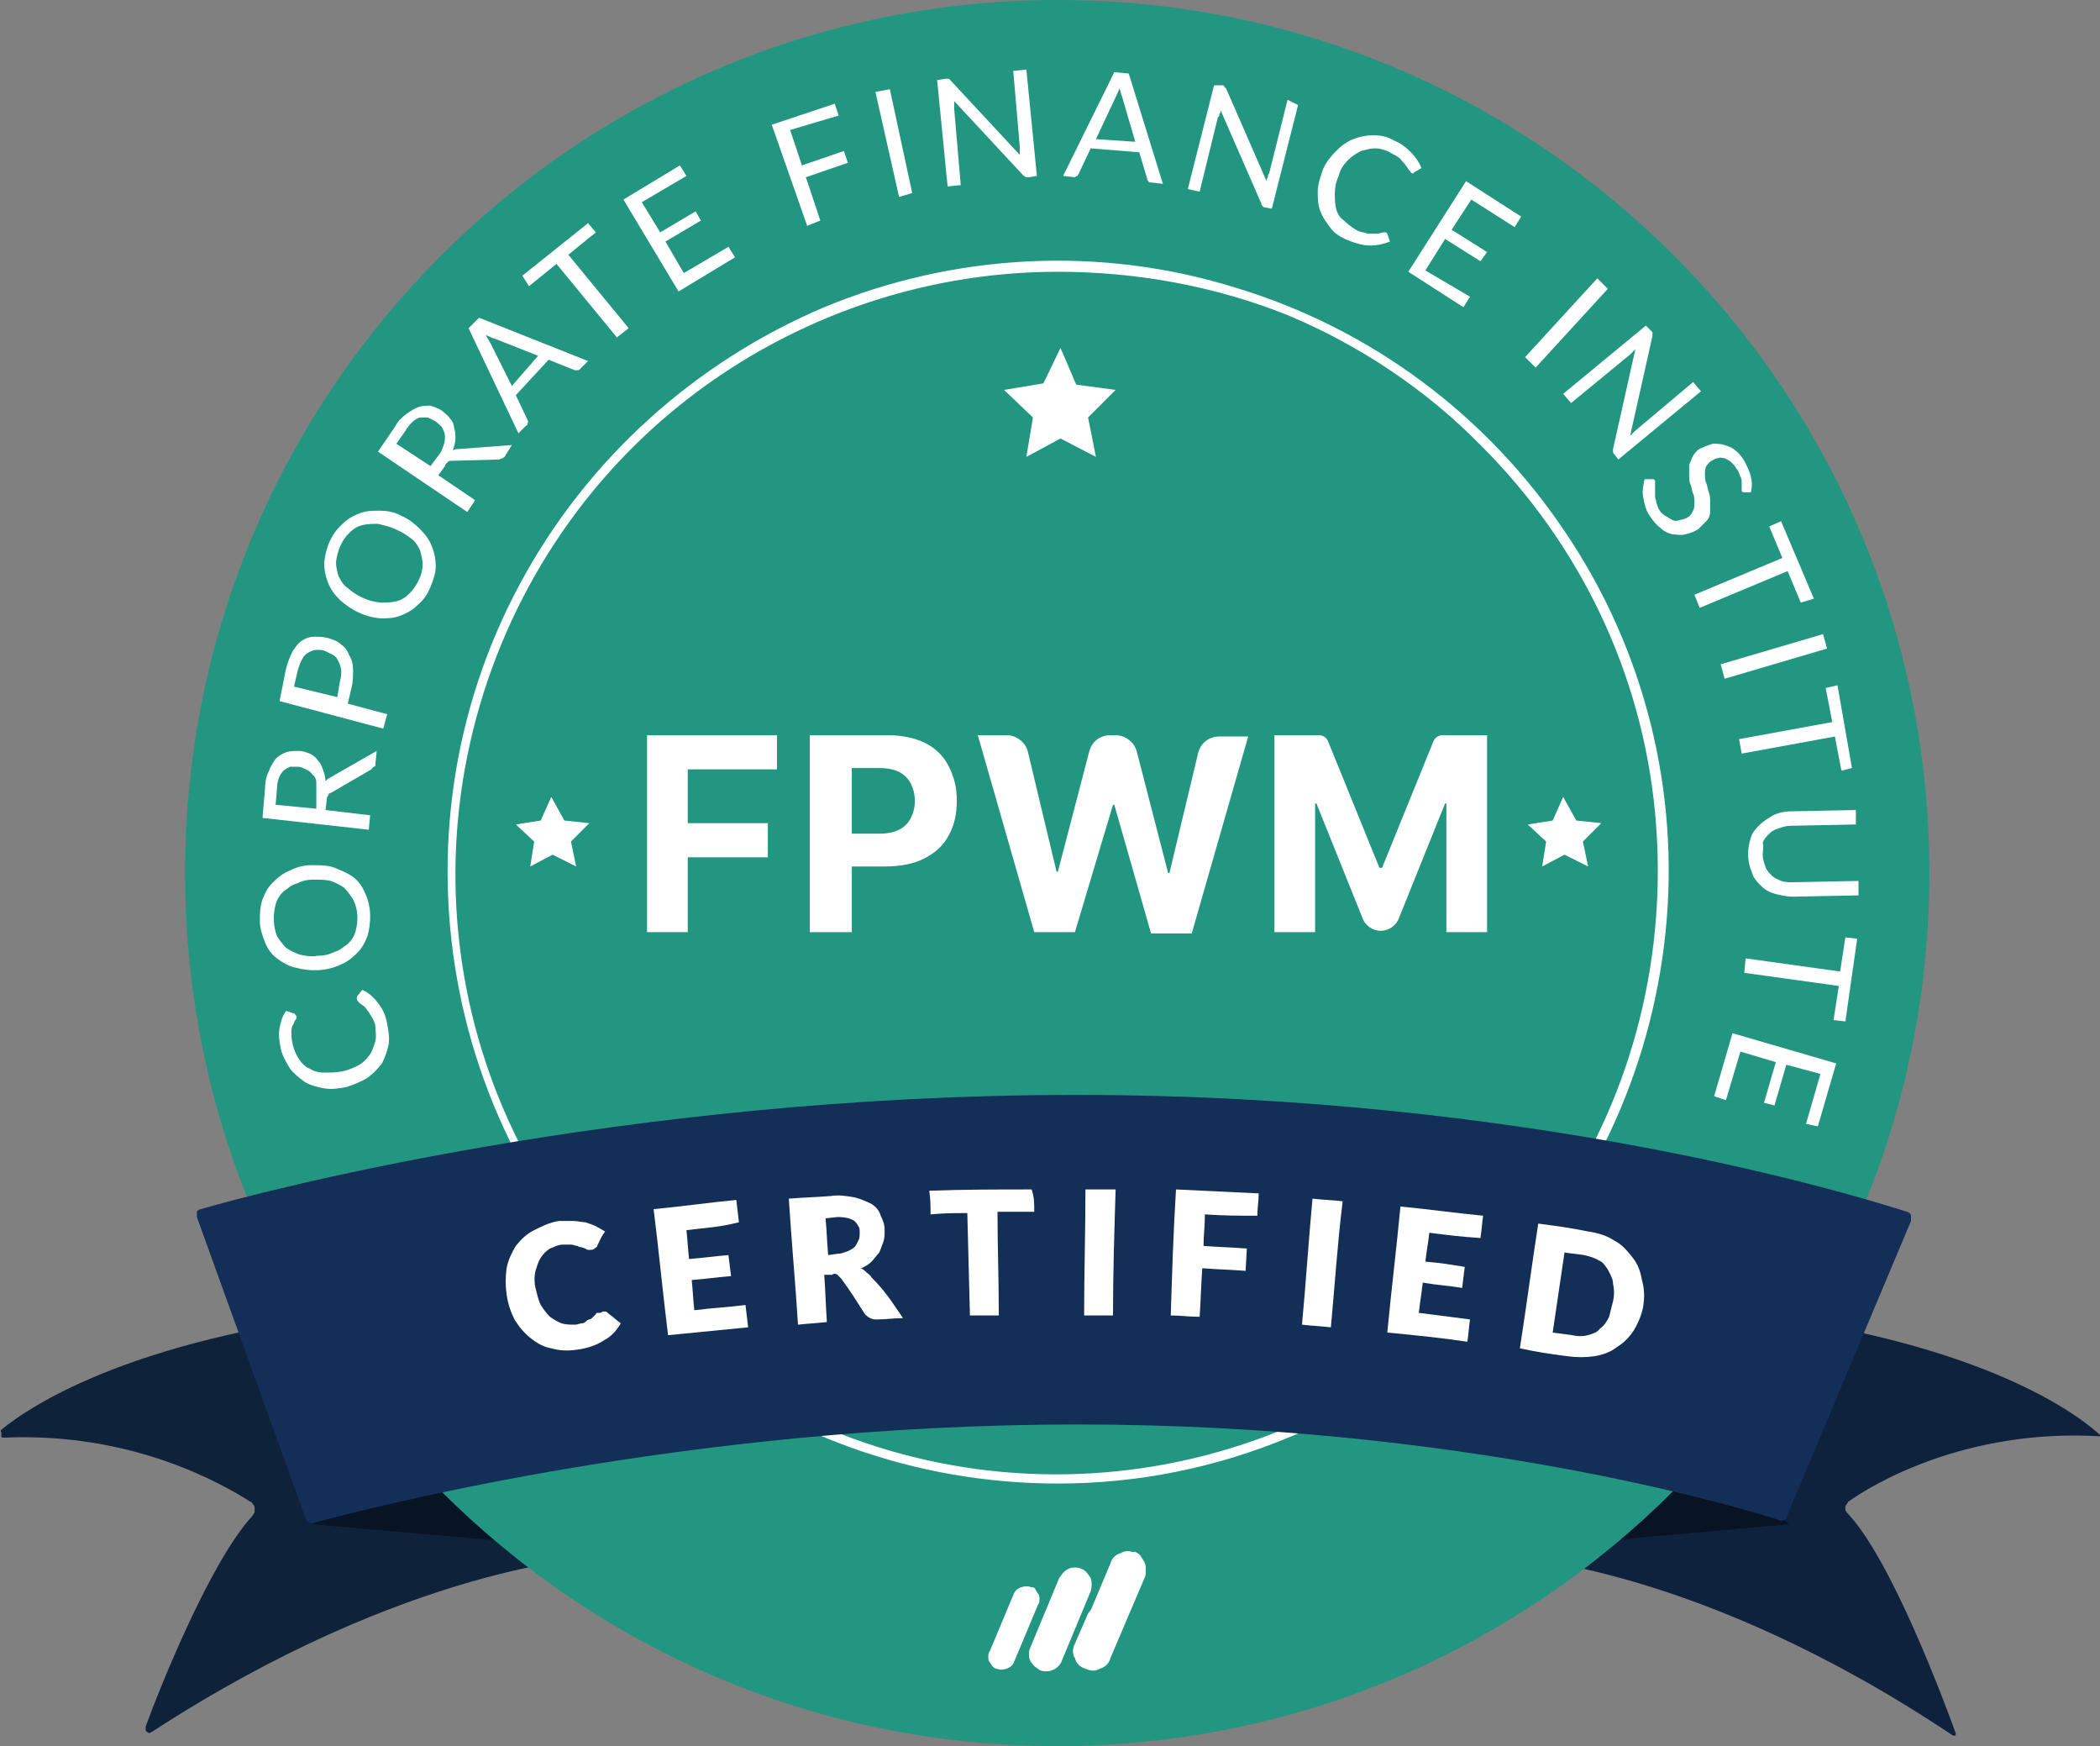 <svg xmlns="http://www.w3.org/2000/svg" xmlns:xlink="http://www.w3.org/1999/xlink" id="Layer_1" x="0px" y="0px" viewBox="0 0 160 133" style="enable-background:new 0 0 160 133;" xml:space="preserve"><rect x="0" y="0" width="160" height="133" fill="#808080" stroke="none"/><style type="text/css">	.st0{fill:#0E223A;}	.st1{fill:#081323;}	.st2{fill:#0E213D;}	.st3{fill:#229681;}	.st4{fill:#FFFFFF;}	.st5{fill:#132E57;}	.st6{fill-rule:evenodd;clip-rule:evenodd;fill:#FFFFFF;}</style><g>	<path class="st0" d="M0.1,108.9c2.2-1.8,10.3-7.3,29.8-9.2l15.6,18.9c0,0-14.4,0.6-33.9,13.3c-0.1,0-0.1,0.1-0.2,0.1  c-0.1,0-0.1,0-0.2-0.1c-0.1,0-0.1-0.1-0.1-0.2c0-0.1,0-0.1,0-0.2c1.1-3,4.9-12.5,8.1-16c0.1-0.1,0.1-0.2,0.2-0.3c0-0.1,0-0.2,0-0.3  c0-0.1,0-0.2-0.1-0.3c-0.1-0.1-0.1-0.2-0.2-0.2c-2.2-1.4-9-5.3-18.7-4.9c-0.1,0-0.1,0-0.2,0c-0.1,0-0.1-0.1-0.1-0.2  c0-0.1,0-0.1,0-0.2C0,109,0.1,108.9,0.1,108.9z"></path>	<path class="st1" d="M23.8,116.1l21.7,1.9l-10.7-11.4L23.8,116.1z"></path>	<path class="st2" d="M160,109.3c-1.4-1.3-9-7.5-29.7-9.6L115,118.6c0,0,14.4,0.6,33.8,13.6c0,0,0.1,0,0.1,0c0,0,0.1,0,0.1,0  c0,0,0,0,0-0.1c0,0,0-0.1,0-0.1c-0.8-2.2-4.9-13.3-8.3-16.8c0-0.1-0.1-0.1-0.1-0.2c0-0.1,0-0.1,0-0.2c0-0.1,0-0.1,0.1-0.2  c0-0.1,0.1-0.1,0.1-0.2c1.8-1.3,8.9-5.6,19.2-5c0,0,0.1,0,0.1,0c0,0,0,0,0.1-0.1C160,109.4,160,109.4,160,109.3  C160,109.3,160,109.3,160,109.3z"></path>	<path class="st1" d="M136.3,116.1L115,118l10.5-11.4L136.3,116.1z"></path>	<path class="st3" d="M147,66.5C147,29.8,117.3,0,80.6,0C43.9,0,14.1,29.8,14.1,66.5c0,36.7,29.7,66.5,66.4,66.5  C117.3,133,147,103.2,147,66.5z"></path>	<path class="st4" d="M80.6,113c-10.8,0-21.2-3.7-29.5-10.6c-8.3-6.8-14-16.3-16.1-26.9c-2.1-10.6-0.5-21.5,4.6-31  c5.1-9.5,13.3-16.9,23.2-21.1c9.9-4.1,21-4.7,31.3-1.5c10.3,3.1,19.2,9.7,25.2,18.7c6,8.9,8.7,19.7,7.6,30.4s-5.8,20.7-13.4,28.3  c-4.3,4.3-9.4,7.8-15.1,10.1C92.7,111.8,86.7,113,80.6,113z M80.6,20.7c-10.6,0-20.9,3.7-29.1,10.4c-8.2,6.7-13.8,16.1-15.9,26.5  c-2.1,10.4-0.5,21.2,4.5,30.5s13.1,16.7,22.9,20.7c9.8,4.1,20.7,4.6,30.8,1.5c10.1-3.1,18.9-9.6,24.8-18.4c5.9-8.8,8.5-19.4,7.5-30  c-1-10.6-5.7-20.4-13.2-27.9c-4.2-4.3-9.3-7.7-14.8-10C92.6,21.8,86.6,20.7,80.6,20.7z"></path>	<path class="st4" d="M82,29.3l3,0.4l-2.1,2.1l0.6,3l-2.7-1.4l-2.6,1.4l0.5-3l-2.2-2.1l3-0.5l1.3-2.7L82,29.3z"></path>	<path class="st4" d="M43,62.5l1.9,0.2l-1.4,1.4l0.4,1.9l-1.8-0.9l-1.7,0.9l0.3-1.9l-1.4-1.3l1.9-0.3l0.8-1.8L43,62.5z"></path>	<path class="st4" d="M120.1,62.5l1.9,0.2l-1.4,1.4l0.4,1.9l-1.8-0.9l-1.7,0.9l0.3-1.9l-1.4-1.3l1.9-0.3l0.8-1.8L120.1,62.5z"></path>	<path class="st5" d="M23.3,115.7l-8.3-23c0-0.1,0-0.1,0-0.2c0-0.1,0-0.1,0-0.2c0-0.1,0.1-0.1,0.1-0.1c0,0,0.1-0.1,0.2-0.1  c4.1-1.2,32.1-8.7,66.7-8.7c34.8,0,59.5,7.7,63.3,8.9c0.1,0,0.1,0.1,0.2,0.1c0,0,0.1,0.1,0.1,0.2c0,0.1,0,0.1,0,0.2  c0,0.1,0,0.1,0,0.2l-9.5,22.6c0,0.1-0.1,0.2-0.2,0.2c-0.1,0-0.2,0.1-0.3,0c-3.1-1-24.1-7.3-53.5-7.3c-30.2,0-54.8,6.6-58.2,7.5  c-0.1,0-0.2,0-0.3,0C23.4,115.9,23.3,115.8,23.3,115.7z"></path>	<path class="st4" d="M45.9,99.9c0.1,0,0.1,0,0.2,0c0.1,0,0.1,0,0.2,0.1c0.4,0.3,0.6,0.5,1,0.8c-0.3,0.5-0.7,1-1.3,1.3  c-0.6,0.4-1.3,0.6-2,0.7c-0.7,0.1-1.3,0.1-2-0.1c-0.6-0.1-1.1-0.4-1.6-0.8c-0.5-0.4-0.9-0.9-1.2-1.4c-0.3-0.6-0.5-1.2-0.6-1.9  c-0.1-0.7-0.1-1.3,0-2c0.1-0.6,0.4-1.2,0.7-1.7c0.4-0.5,0.8-0.9,1.4-1.2c0.6-0.3,1.2-0.6,1.9-0.7C43,93,43.4,93,43.7,93  c0.3,0,0.6,0.1,0.9,0.1c0.3,0.1,0.6,0.2,0.8,0.3c0.2,0.1,0.5,0.3,0.7,0.4c-0.3,0.4-0.4,0.7-0.6,1.1c0,0.1-0.1,0.1-0.2,0.2  c-0.1,0.1-0.2,0.1-0.3,0.1c-0.1,0-0.2,0-0.2,0c-0.1,0-0.2-0.1-0.2-0.1l-0.3-0.1C44.3,95,44.1,95,44,94.9c-0.2,0-0.3-0.1-0.5-0.1  c-0.2,0-0.4,0-0.6,0c-0.4,0-0.7,0.2-1,0.3c-0.3,0.2-0.5,0.4-0.7,0.7c-0.2,0.3-0.3,0.7-0.4,1c-0.1,0.4-0.1,0.9,0,1.3  c0.1,0.4,0.2,0.9,0.4,1.3c0.2,0.3,0.4,0.6,0.7,0.9c0.3,0.2,0.6,0.4,0.9,0.5c0.3,0.1,0.7,0.1,1,0.1c0.2,0,0.4-0.1,0.5-0.1  c0.2,0,0.3-0.1,0.4-0.2c0.1-0.1,0.3-0.1,0.4-0.2c0.1-0.1,0.2-0.2,0.3-0.3c0-0.1,0.1-0.1,0.2-0.1C45.8,100,45.8,100,45.9,99.9z"></path>	<path class="st4" d="M52.3,93.7c0.1,0.9,0.1,1.3,0.2,2.2c1.2-0.1,1.8-0.2,3-0.3l0.2,1.6c-1.2,0.1-1.8,0.2-3,0.3  c0.1,0.9,0.1,1.4,0.2,2.3c1.6-0.2,2.3-0.2,3.9-0.4l0.2,1.7c-2,0.2-4.1,0.4-6.1,0.6c-0.4-3.2-0.7-6.4-1.1-9.6  c2.1-0.2,4.2-0.5,6.3-0.7l0.2,1.7C54.7,93.5,53.9,93.5,52.3,93.7z"></path>	<path class="st4" d="M68.8,100.4c-0.8,0-1.2,0.1-2,0.1c-0.2,0-0.3,0-0.5-0.1s-0.3-0.2-0.4-0.3c-0.7-1.1-1-1.6-1.8-2.7  c-0.1-0.1-0.2-0.2-0.3-0.3c-0.1-0.1-0.3-0.1-0.4,0l-0.6,0c0.1,1.4,0.1,2.1,0.2,3.6c-0.9,0.1-1.3,0.1-2.2,0.2  c-0.2-3.2-0.5-6.4-0.7-9.6c1.3-0.1,1.9-0.1,3.2-0.2c0.6-0.1,1.2,0,1.8,0.1c0.4,0.1,0.9,0.3,1.3,0.5c0.3,0.2,0.6,0.5,0.7,0.9  c0.2,0.4,0.3,0.7,0.3,1.1c0,0.3,0,0.6-0.1,0.9c-0.1,0.3-0.2,0.5-0.3,0.8c-0.2,0.2-0.4,0.5-0.6,0.7c-0.2,0.2-0.5,0.4-0.8,0.5  c0.2,0.1,0.3,0.2,0.4,0.3c0.1,0.1,0.3,0.2,0.4,0.4C67.5,98.4,67.9,99.1,68.8,100.4z M63.8,95.5c0.3,0,0.5-0.1,0.8-0.2  c0.2-0.1,0.4-0.2,0.5-0.3c0.1-0.1,0.2-0.3,0.3-0.5c0.1-0.2,0.1-0.4,0.1-0.6c0-0.2,0-0.4-0.1-0.5c-0.1-0.2-0.2-0.3-0.3-0.4  c-0.3-0.2-0.7-0.3-1.3-0.3l-0.9,0.1c0.1,1.1,0.1,1.7,0.2,2.8L63.8,95.5z"></path>	<path class="st4" d="M78.8,92.3c-1.1,0-1.7,0-2.8,0c0,2.6,0.1,5.2,0.1,7.9c-0.9,0-1.3,0-2.2,0l-0.2-7.8c-1.1,0-1.7,0-2.8,0.1  c0-0.7,0-1.1-0.1-1.8c2.6-0.1,5.2-0.1,7.8-0.1C78.8,91.2,78.8,91.6,78.8,92.3z"></path>	<path class="st4" d="M84.8,100.2c-0.9,0-1.3,0-2.2,0c0-3.2,0.1-6.4,0.1-9.6c0.9,0,1.4,0,2.3,0C84.9,93.8,84.8,97,84.8,100.2z"></path>	<path class="st4" d="M91.8,92.5c0,1-0.1,1.5-0.1,2.4c1.3,0.1,2,0.1,3.3,0.2l-0.1,1.7c-1.3-0.1-2-0.1-3.3-0.2  c-0.1,1.5-0.1,2.2-0.2,3.7c-0.9,0-1.3-0.1-2.2-0.1c0.1-3.2,0.2-6.4,0.4-9.6c2.1,0.1,4.2,0.2,6.3,0.3c0,0.7-0.1,1-0.1,1.7  C94.2,92.6,93.4,92.6,91.8,92.5z"></path>	<path class="st4" d="M101.4,101.1c-0.9-0.1-1.3-0.1-2.2-0.2c0.3-3.2,0.5-6.4,0.8-9.6c0.9,0.1,1.4,0.1,2.3,0.2  C101.9,94.7,101.7,97.9,101.4,101.1z"></path>	<path class="st4" d="M108.9,93.9c-0.1,0.9-0.2,1.3-0.3,2.2c1.2,0.1,1.8,0.2,3,0.4l-0.2,1.6c-1.2-0.2-1.8-0.2-3-0.4  c-0.1,0.9-0.2,1.4-0.3,2.3c1.6,0.2,2.3,0.3,3.9,0.5c-0.1,0.7-0.1,1-0.2,1.7c-2-0.3-4-0.5-6.1-0.7c0.3-3.2,0.7-6.4,1-9.6  c2.1,0.2,4.2,0.5,6.3,0.7c-0.1,0.7-0.1,1-0.2,1.7C111.3,94.2,110.5,94.1,108.9,93.9z"></path>	<path class="st4" d="M125.2,99.5c-0.1,0.6-0.4,1.3-0.7,1.8c-0.3,0.5-0.8,1-1.3,1.3c-0.5,0.4-1.1,0.6-1.7,0.7  c-0.7,0.1-1.4,0.1-2.1,0c-1.5-0.2-2.2-0.3-3.6-0.6c0.5-3.2,0.9-6.3,1.4-9.5c1.5,0.2,2.3,0.3,3.8,0.6c0.7,0.1,1.4,0.3,2,0.7  c0.6,0.3,1,0.8,1.4,1.3c0.4,0.5,0.6,1.1,0.7,1.7C125.3,98.2,125.3,98.8,125.2,99.5z M122.9,99.1c0.1-0.4,0.1-0.9,0-1.3  c0-0.4-0.2-0.7-0.4-1.1c-0.2-0.3-0.4-0.6-0.7-0.7c-0.3-0.2-0.7-0.3-1.1-0.4c-0.6-0.1-0.9-0.1-1.5-0.2l-0.9,6.1l1.5,0.2  c0.4,0.1,0.8,0.1,1.2,0c0.3-0.1,0.7-0.2,0.9-0.5c0.3-0.2,0.5-0.5,0.7-0.9C122.7,99.9,122.8,99.5,122.9,99.1z"></path>	<path class="st4" d="M27.2,76.1C27.1,76.1,27.1,76,27.2,76.1c0-0.1,0-0.1,0-0.2l0.4-0.5c0.5,0.2,0.9,0.6,1.2,1  c0.4,0.5,0.6,1,0.7,1.6c0.1,0.5,0.2,1.1,0.1,1.6c-0.1,0.5-0.3,1-0.5,1.4c-0.3,0.4-0.7,0.8-1.1,1.1c-0.5,0.3-1,0.5-1.6,0.7  c-0.6,0.1-1.1,0.2-1.7,0.1c-0.5-0.1-1-0.2-1.5-0.5c-0.4-0.3-0.8-0.6-1.1-1c-0.3-0.5-0.6-1-0.7-1.5c-0.1-0.5-0.2-1-0.1-1.6  c0.1-0.5,0.2-0.9,0.5-1.3l0.6,0.2c0,0,0.1,0,0.1,0.1c0,0,0.1,0.1,0.1,0.1c0,0.1,0,0.2-0.1,0.3c-0.1,0.1-0.1,0.3-0.2,0.4  c-0.1,0.2-0.1,0.4-0.1,0.6c0,0.7,0.2,1.4,0.6,2c0.2,0.3,0.5,0.6,0.8,0.7c0.3,0.2,0.7,0.3,1.1,0.3c0.5,0,0.9,0,1.4-0.1  c0.5-0.1,0.9-0.3,1.3-0.5c0.3-0.2,0.6-0.5,0.8-0.8c0.2-0.3,0.3-0.7,0.4-1c0.1-0.4,0-0.8,0-1.1c0-0.2-0.1-0.4-0.2-0.6  c-0.1-0.2-0.2-0.3-0.3-0.5c-0.1-0.1-0.2-0.3-0.3-0.4c-0.1-0.1-0.3-0.2-0.4-0.3C27.2,76.2,27.2,76.2,27.2,76.1z"></path>	<path class="st4" d="M23.8,65.9c0.6,0,1.2,0,1.7,0.2c0.5,0.2,1,0.4,1.4,0.7c0.4,0.3,0.7,0.7,0.9,1.2c0.5,1,0.5,2.2,0.2,3.3  c-0.2,0.5-0.4,0.9-0.8,1.3c-0.4,0.4-0.8,0.7-1.3,0.9c-1.1,0.5-2.3,0.5-3.4,0.2c-0.5-0.1-1-0.4-1.4-0.7c-0.4-0.3-0.7-0.7-0.9-1.2  c-0.2-0.5-0.4-1.1-0.4-1.6c0-0.6,0-1.1,0.2-1.7c0.2-0.5,0.4-0.9,0.8-1.3c0.4-0.4,0.8-0.7,1.3-0.9C22.7,66,23.2,65.9,23.8,65.9z   M23.9,67c-0.5,0-0.9,0.1-1.3,0.3c-0.4,0.1-0.7,0.4-1,0.6c-0.3,0.3-0.5,0.6-0.6,1c-0.2,0.8-0.2,1.6,0.1,2.4  c0.2,0.3,0.4,0.6,0.7,0.9c0.3,0.2,0.7,0.4,1,0.5c0.4,0.1,0.9,0.2,1.4,0.1c0.5,0,0.9-0.1,1.3-0.3c0.4-0.1,0.7-0.4,1-0.6  c0.3-0.3,0.5-0.6,0.6-1c0.2-0.8,0.2-1.6-0.2-2.4c-0.2-0.3-0.4-0.6-0.7-0.9c-0.3-0.2-0.7-0.4-1-0.5C24.8,67,24.3,67,23.9,67z"></path>	<path class="st4" d="M28.7,57.2l-0.1,1c0,0.1,0,0.2-0.1,0.2s-0.1,0.1-0.2,0.2l-3.1,1.8c-0.1,0-0.2,0.1-0.2,0.2  c-0.1,0.1-0.1,0.2-0.1,0.3l-0.1,0.8l3.4,0.4l-0.1,1.1L20,62.3l0.2-2.3c0-0.5,0.1-0.9,0.3-1.3c0.1-0.3,0.3-0.6,0.5-0.9  c0.2-0.2,0.5-0.4,0.8-0.5c0.3-0.1,0.6-0.1,1-0.1c0.3,0,0.5,0.1,0.8,0.2c0.2,0.1,0.5,0.3,0.6,0.5c0.2,0.2,0.3,0.4,0.4,0.7  c0.1,0.3,0.2,0.6,0.2,0.9c0.1-0.1,0.2-0.2,0.4-0.3L28.7,57.2z M24.1,60.5c0-0.3,0-0.6,0-0.9c0-0.2-0.1-0.5-0.3-0.6  c-0.1-0.2-0.3-0.3-0.5-0.4c-0.2-0.1-0.4-0.2-0.6-0.2c-0.2,0-0.4,0-0.6,0c-0.2,0.1-0.4,0.2-0.5,0.3c-0.3,0.3-0.5,0.8-0.5,1.4  l-0.1,1.2l3.1,0.3L24.1,60.5z"></path>	<path class="st4" d="M21.8,50.9c0.1-0.4,0.3-0.9,0.5-1.3c0.2-0.3,0.4-0.6,0.7-0.8c0.3-0.2,0.6-0.3,0.9-0.3c0.4,0,0.7,0,1.1,0.1  c0.3,0.1,0.7,0.2,1,0.5c0.3,0.2,0.5,0.5,0.6,0.8c0.2,0.3,0.3,0.7,0.3,1.1c0,0.4,0,0.9-0.1,1.3l-0.3,1.3l3,0.8l-0.3,1.1l-7.9-2.1  L21.8,50.9z M25.9,51.9c0.1-0.3,0.1-0.6,0.1-0.8c0-0.2-0.1-0.5-0.2-0.7c-0.1-0.2-0.2-0.4-0.4-0.5c-0.2-0.1-0.4-0.2-0.6-0.3  c-0.2-0.1-0.4-0.1-0.7-0.1c-0.2,0-0.4,0.1-0.6,0.2c-0.4,0.2-0.6,0.7-0.8,1.3l-0.3,1.3l3.3,0.8L25.9,51.9z"></path>	<path class="st4" d="M30.6,39.3c0.5,0.2,1,0.6,1.4,1c0.4,0.4,0.7,0.8,0.9,1.3c0.2,0.5,0.3,1,0.3,1.5c0,0.6-0.2,1.1-0.4,1.6  c-0.2,0.5-0.5,1-1,1.4c-0.4,0.4-0.8,0.6-1.3,0.8c-0.5,0.2-1,0.2-1.5,0.2c-1.2-0.1-2.2-0.6-3.1-1.4c-0.4-0.4-0.7-0.8-0.9-1.3  c-0.2-0.5-0.3-1-0.3-1.5c0.1-1.1,0.5-2.2,1.4-3c0.4-0.4,0.8-0.6,1.3-0.8c0.5-0.2,1-0.2,1.5-0.2C29.5,38.9,30.1,39,30.6,39.3z   M30.1,40.3c-0.4-0.2-0.9-0.3-1.3-0.4c-0.4,0-0.8,0-1.2,0.1c-0.4,0.1-0.7,0.3-1,0.6c-0.6,0.6-0.9,1.4-1,2.2c0,0.4,0.1,0.8,0.2,1.1  c0.2,0.4,0.4,0.7,0.7,0.9c0.7,0.6,1.5,1,2.5,1.1c0.4,0,0.8,0,1.2-0.1c0.4-0.1,0.7-0.3,1-0.6c0.3-0.3,0.5-0.6,0.7-1  c0.2-0.4,0.3-0.8,0.3-1.2c0-0.4-0.1-0.7-0.2-1.1c-0.2-0.4-0.4-0.7-0.7-0.9C30.9,40.7,30.6,40.5,30.1,40.3L30.1,40.3z"></path>	<path class="st4" d="M39,33.9l-0.5,0.8c0,0.1-0.1,0.1-0.2,0.2c-0.1,0-0.2,0.1-0.3,0.1l-3.6,0.1c-0.1,0-0.2,0-0.3,0.1  c-0.1,0.1-0.2,0.2-0.2,0.3l-0.5,0.7l2.8,1.9l-0.6,0.9l-6.8-4.6l1.3-1.9c0.2-0.4,0.5-0.7,0.9-1c0.3-0.2,0.6-0.4,0.9-0.5  c0.3-0.1,0.6-0.1,0.9-0.1c0.3,0.1,0.6,0.2,0.9,0.4c0.2,0.2,0.4,0.3,0.6,0.6c0.2,0.2,0.3,0.5,0.3,0.7c0.1,0.3,0.1,0.5,0.1,0.8  c0,0.3-0.1,0.6-0.2,0.9c0.2-0.1,0.3-0.1,0.5-0.1L39,33.9z M33.4,34.7c0.2-0.2,0.3-0.5,0.4-0.8c0.1-0.2,0.1-0.5,0.1-0.7  c0-0.2-0.1-0.4-0.2-0.6c-0.1-0.2-0.3-0.3-0.5-0.5c-0.2-0.1-0.4-0.2-0.6-0.3c-0.2,0-0.4,0-0.6,0c-0.4,0.1-0.8,0.5-1.1,1l-0.7,1  l2.6,1.7L33.4,34.7z"></path>	<path class="st4" d="M44.8,27.5l-0.6,0.6c-0.1,0.1-0.1,0.1-0.2,0.1c-0.1,0-0.2,0-0.2,0l-2-0.8l-2.5,2.7l0.9,1.9  c0,0.1,0.1,0.1,0,0.2c0,0.1,0,0.2-0.1,0.2l-0.6,0.6l-3.8-8l0.8-0.8L44.8,27.5z M41,27.1l-3.3-1.3c-0.1,0-0.2-0.1-0.3-0.1  c-0.1-0.1-0.3-0.1-0.4-0.2c0.1,0.2,0.3,0.5,0.4,0.7l1.6,3.2L41,27.1z"></path>	<path class="st4" d="M45.4,17.7l-2.1,1.7l4.6,5.6l-0.9,0.7l-4.6-5.6l-2.1,1.7L39.8,21l5-4L45.4,17.7z"></path>	<path class="st4" d="M55.5,18.8l0.5,0.8l-4.3,2.6l-4.2-7l4.3-2.6l0.5,0.8l-3.4,2l1.4,2.3l2.7-1.6l0.4,0.7l-2.7,1.6l1.4,2.4  L55.5,18.8z"></path>	<path class="st4" d="M60.2,9.9l0.9,2.7l3.2-1.1l0.3,0.9l-3.2,1.1l1.1,3.3l-1,0.4l-2.7-7.7l4.8-1.6l0.3,0.9L60.2,9.9z"></path>	<path class="st4" d="M69.5,14.7L68.5,15l-1.8-8l1.1-0.2L69.5,14.7z"></path>	<path class="st4" d="M78.2,5.3l0.8,8.1l-0.6,0.1c-0.1,0-0.2,0-0.2,0c-0.1,0-0.1-0.1-0.2-0.1l-5.3-5.7c0,0.1,0,0.2,0,0.3  c0,0.1,0,0.2,0,0.3l0.5,5.8l-1,0.1l-0.8-8.1l0.6-0.1c0,0,0.1,0,0.1,0c0,0,0.1,0,0.1,0c0,0,0.1,0,0.1,0c0,0,0.1,0.1,0.1,0.1l5.3,5.7  c0-0.1,0-0.2,0-0.3c0-0.1,0-0.2,0-0.3l-0.5-5.8L78.2,5.3z"></path>	<path class="st4" d="M88.6,14l-0.9-0.1c-0.1,0-0.2,0-0.2-0.1c-0.1-0.1-0.1-0.1-0.1-0.2l-0.6-2l-3.7-0.3l-0.9,1.9  c0,0.1-0.1,0.1-0.1,0.2c-0.1,0-0.2,0.1-0.2,0.1l-0.9-0.1l3.9-7.9l1.1,0.1L88.6,14z M86.5,10.8l-1-3.4c0-0.1-0.1-0.2-0.1-0.3  c0-0.1-0.1-0.3-0.1-0.4c-0.1,0.3-0.2,0.5-0.3,0.7l-1.5,3.2L86.5,10.8z"></path>	<path class="st4" d="M98.9,8l-2,7.9l-0.5-0.1c-0.1,0-0.1,0-0.2-0.1c-0.1-0.1-0.1-0.1-0.1-0.2l-3.1-7.1c0,0.1,0,0.2-0.1,0.3  c0,0.1,0,0.2-0.1,0.2l-1.4,5.7l-0.9-0.2l2-7.9L93,6.5c0,0,0.1,0,0.1,0c0,0,0.1,0,0.1,0c0,0,0,0,0.1,0.1c0,0,0,0.1,0.1,0.1l3.1,7.1  c0-0.1,0-0.2,0.1-0.3c0-0.1,0-0.2,0.1-0.3l1.4-5.6L98.9,8z"></path>	<path class="st4" d="M105.6,17.7C105.6,17.7,105.6,17.8,105.6,17.7c0.1,0.1,0.1,0.1,0.1,0.1l0.2,0.6c-0.5,0.2-1,0.3-1.5,0.3  c-0.6,0-1.2-0.2-1.7-0.4c-0.5-0.2-1-0.5-1.3-0.9c-0.3-0.4-0.6-0.8-0.8-1.3c-0.2-0.5-0.2-1-0.2-1.5c0-0.6,0.2-1.1,0.4-1.7  c0.2-0.5,0.6-1,1-1.4c0.4-0.4,0.8-0.7,1.3-0.9c0.5-0.2,1-0.3,1.5-0.3c0.6,0,1.1,0.1,1.6,0.4c0.5,0.2,0.9,0.5,1.3,0.9  c0.3,0.3,0.6,0.7,0.8,1.2l-0.5,0.3c0,0-0.1,0-0.1,0.1c-0.1,0-0.1,0-0.1,0c-0.1,0-0.1-0.1-0.2-0.2c-0.1-0.1-0.2-0.3-0.3-0.4  c-0.1-0.2-0.3-0.3-0.4-0.5c-0.2-0.2-0.5-0.3-0.8-0.5c-0.4-0.2-0.8-0.3-1.1-0.3c-0.4,0-0.7,0.1-1.1,0.2c-0.4,0.2-0.7,0.4-1,0.7  c-0.3,0.3-0.6,0.7-0.7,1.2c-0.2,0.4-0.3,0.9-0.3,1.3c0,0.4,0,0.8,0.1,1.2c0.1,0.4,0.3,0.7,0.6,0.9c0.3,0.3,0.6,0.5,0.9,0.7  c0.2,0.1,0.4,0.2,0.6,0.2c0.2,0.1,0.4,0.1,0.5,0.1c0.2,0,0.3,0,0.5,0c0.2,0,0.4-0.1,0.5-0.1C105.4,17.7,105.5,17.7,105.6,17.7z"></path>	<path class="st4" d="M112,22.6l-0.5,0.8l-4.2-2.7l4.4-6.9l4.2,2.7l-0.5,0.8l-3.3-2.1l-1.5,2.3l2.7,1.7l-0.5,0.7l-2.7-1.7l-1.5,2.4  L112,22.6z"></path>	<path class="st4" d="M117,28l-0.8-0.8l5.5-6l0.8,0.8L117,28z"></path>	<path class="st4" d="M129.6,29.8l-6.3,5.2l-0.3-0.4c-0.1-0.1-0.1-0.1-0.1-0.2c0-0.1,0-0.2,0-0.2l1.7-7.6c-0.1,0.1-0.1,0.1-0.2,0.2  c-0.1,0.1-0.1,0.1-0.2,0.2l-4.5,3.7l-0.6-0.7l6.3-5.2l0.4,0.4c0,0,0.1,0.1,0.1,0.1c0,0,0,0.1,0,0.1c0,0,0,0.1,0,0.1  c0,0,0,0.1,0,0.1l-1.7,7.6l0.2-0.2c0.1-0.1,0.1-0.1,0.2-0.2l4.4-3.7L129.6,29.8z"></path>	<path class="st4" d="M133,37.5c-0.1,0-0.1,0-0.2,0c0,0-0.1-0.1-0.1-0.1c0-0.1,0-0.2,0-0.2c0-0.1,0-0.2,0-0.4c0-0.2,0-0.3-0.1-0.5  c-0.1-0.2-0.1-0.4-0.3-0.6c-0.1-0.2-0.3-0.4-0.4-0.5c-0.1-0.1-0.3-0.2-0.5-0.3c-0.2,0-0.3-0.1-0.5,0c-0.2,0-0.3,0.1-0.5,0.2  c-0.2,0.1-0.3,0.3-0.4,0.4c-0.1,0.2-0.1,0.4-0.1,0.6c0,0.2,0,0.5,0.1,0.7c0.1,0.2,0.1,0.5,0.2,0.7c0.1,0.3,0.1,0.5,0.1,0.8  c0,0.2,0,0.5,0,0.7c0,0.2-0.1,0.5-0.3,0.7c-0.2,0.2-0.4,0.4-0.6,0.6c-0.3,0.2-0.6,0.3-1,0.4c-0.3,0.1-0.7,0-1,0  c-0.3-0.1-0.6-0.2-0.9-0.5c-0.3-0.2-0.6-0.6-0.8-0.9c-0.3-0.4-0.4-0.9-0.5-1.4c-0.1-0.5,0-0.9,0.1-1.4h0.6c0.1,0,0.1,0,0.1,0  c0,0,0.1,0.1,0.1,0.1c0,0.1,0,0.1,0,0.2c0,0.1,0,0.2,0,0.3c0,0.1,0,0.2,0,0.3c0,0.1,0,0.3,0,0.4c0,0.2,0.1,0.3,0.1,0.5  c0.1,0.2,0.1,0.4,0.2,0.5c0.1,0.2,0.3,0.4,0.5,0.5c0.2,0.1,0.3,0.2,0.5,0.3c0.2,0.1,0.4,0.1,0.6,0c0.2,0,0.4-0.1,0.6-0.2  c0.2-0.1,0.3-0.3,0.4-0.5c0.1-0.2,0.1-0.4,0.1-0.6c0-0.2,0-0.5-0.1-0.7c-0.1-0.2-0.1-0.5-0.2-0.7c-0.1-0.2-0.1-0.5-0.1-0.8  c0-0.2,0-0.5,0-0.7c0.1-0.2,0.2-0.5,0.3-0.7c0.2-0.3,0.4-0.5,0.7-0.6c0.2-0.1,0.5-0.2,0.8-0.3c0.3,0,0.6,0,0.9,0.1  c0.3,0.1,0.6,0.2,0.8,0.4c0.3,0.2,0.5,0.5,0.7,0.8c0.2,0.4,0.4,0.8,0.5,1.2c0.1,0.4,0.1,0.8,0,1.2L133,37.5z"></path>	<path class="st4" d="M137.2,45.9l-1-2.4l-6.7,2.8l-0.4-1l6.7-2.8l-1-2.4l0.9-0.4l2.5,5.9L137.2,45.9z"></path>	<path class="st4" d="M131.4,51.7l-0.3-1.1l7.8-2.3l0.3,1.1L131.4,51.7z"></path>	<path class="st4" d="M140.3,58.7l-0.5-2.6l-7.1,1.3l-0.2-1.1l7.1-1.3l-0.5-2.6l0.9-0.2l1.1,6.3L140.3,58.7z"></path>	<path class="st4" d="M134.3,65.1c0,0.3,0.1,0.6,0.2,0.9c0.1,0.3,0.3,0.5,0.5,0.7c0.2,0.2,0.5,0.3,0.7,0.4c0.3,0.1,0.6,0.1,0.9,0.1  l5-0.1l0,1.1l-5,0.1c-0.4,0-0.9-0.1-1.3-0.2c-0.4-0.1-0.8-0.3-1.1-0.6c-0.3-0.3-0.6-0.6-0.7-1c-0.4-0.9-0.4-1.8-0.1-2.7  c0.1-0.4,0.4-0.7,0.7-1c0.3-0.3,0.7-0.5,1-0.7c0.4-0.2,0.9-0.3,1.3-0.3l5-0.1l0,1.1l-5,0.1c-0.3,0-0.6,0.1-0.9,0.2  c-0.3,0.1-0.5,0.2-0.7,0.4c-0.2,0.2-0.4,0.4-0.5,0.7C134.4,64.5,134.3,64.8,134.3,65.1z"></path>	<path class="st4" d="M139.7,77.7l0.4-2.6l-7.2-1L133,73l7.2,1l0.4-2.6l0.9,0.1l-0.9,6.3L139.7,77.7z"></path>	<path class="st4" d="M131.5,83.8l-0.9-0.3l1.4-4.8l7.9,2.3l-1.4,4.8l-0.9-0.2l1.1-3.8l-2.6-0.7l-0.9,3.1l-0.8-0.2l0.9-3.1l-2.7-0.8  L131.5,83.8z"></path>	<path class="st6" d="M78.6,120.9c-0.3-0.1-0.5-0.1-0.8,0c-0.3,0.1-0.5,0.3-0.6,0.6l-1.8,4.3c-0.1,0.1-0.1,0.3-0.1,0.4  c0,0.1,0,0.3,0.1,0.4c0.1,0.1,0.1,0.2,0.2,0.3s0.2,0.2,0.3,0.2c0.3,0.1,0.5,0.1,0.8,0c0.3-0.1,0.5-0.3,0.6-0.6l1.8-4.3  c0.1-0.1,0.1-0.3,0.1-0.4c0-0.1,0-0.3-0.1-0.4c-0.1-0.1-0.1-0.2-0.2-0.3C78.9,121,78.8,120.9,78.6,120.9z"></path>	<path class="st6" d="M82.4,119.5c-0.2-0.1-0.3-0.1-0.5-0.1c-0.2,0-0.3,0-0.5,0.1c-0.2,0.1-0.3,0.2-0.4,0.3  c-0.1,0.1-0.2,0.3-0.3,0.4l-2.2,5.3c-0.1,0.2-0.1,0.3-0.1,0.5c0,0.2,0,0.3,0.1,0.5c0.1,0.2,0.2,0.3,0.3,0.4  c0.1,0.1,0.3,0.2,0.4,0.3c0.2,0.1,0.3,0.1,0.5,0.1c0.2,0,0.3,0,0.5-0.1c0.3-0.1,0.6-0.4,0.7-0.7l2.2-5.3c0.1-0.3,0.1-0.7,0-1  C82.9,119.9,82.7,119.6,82.4,119.5"></path>	<path class="st6" d="M82.9,122.9l-1,2.3c-0.2,0.4-0.2,0.8,0,1.1c0.1,0.4,0.4,0.7,0.8,0.8c0.4,0.2,0.8,0.2,1.1,0  c0.4-0.1,0.7-0.4,0.8-0.8l2.6-6.1c0.1-0.2,0.1-0.4,0.1-0.6s0-0.4-0.1-0.6s-0.2-0.3-0.3-0.5c-0.1-0.1-0.3-0.3-0.5-0.3"></path>	<path class="st6" d="M86.5,118.3c-0.4-0.2-0.8-0.2-1.1,0c-0.4,0.1-0.7,0.4-0.8,0.8l-1.6,3.8"></path>	<g>		<path class="st4" d="M49.3,71V56h9.9v2.6h-6.8v4.1h6.1v2.6h-6.1V71H49.3z"></path>		<path class="st4" d="M61.7,71V56h5.9c1.1,0,2.1,0.2,2.9,0.6c0.8,0.4,1.4,1,1.8,1.8c0.4,0.8,0.6,1.6,0.6,2.6c0,1-0.2,1.9-0.6,2.6   c-0.4,0.8-1.1,1.4-1.9,1.8s-1.8,0.6-3,0.6h-3.8v-2.5H67c0.6,0,1.1-0.1,1.5-0.3c0.4-0.2,0.7-0.5,0.9-0.9c0.2-0.4,0.3-0.8,0.3-1.3   c0-0.5-0.1-0.9-0.3-1.3c-0.2-0.4-0.5-0.7-0.9-0.9c-0.4-0.2-0.9-0.3-1.5-0.3h-2.1V71H61.7z"></path>		<path class="st4" d="M78.8,71l-4.3-15h2.2c0.7,0,1.4,0.5,1.6,1.2l2.2,9.2h0.1l2.4-9.2c0.2-0.7,0.8-1.2,1.6-1.2H85   c0.7,0,1.4,0.5,1.6,1.2l2.4,9.3h0.1l2.2-9.2c0.2-0.7,0.8-1.2,1.6-1.2h2.2l-4.3,15h-3.1l-2.8-9.8h-0.1L81.9,71H78.8z"></path>		<path class="st4" d="M97.1,56h3.4c0.3,0,0.6,0.2,0.7,0.5l3.9,9.6h0.2l3.9-9.6c0.1-0.3,0.4-0.5,0.7-0.5h3.4v15h-3.1v-9.8h-0.1   l-3.5,8.7c-0.2,0.6-0.8,1-1.4,1l0,0c-0.6,0-1.2-0.4-1.4-1l-3.5-8.7h-0.1V71h-3.1V56z"></path>	</g></g></svg>